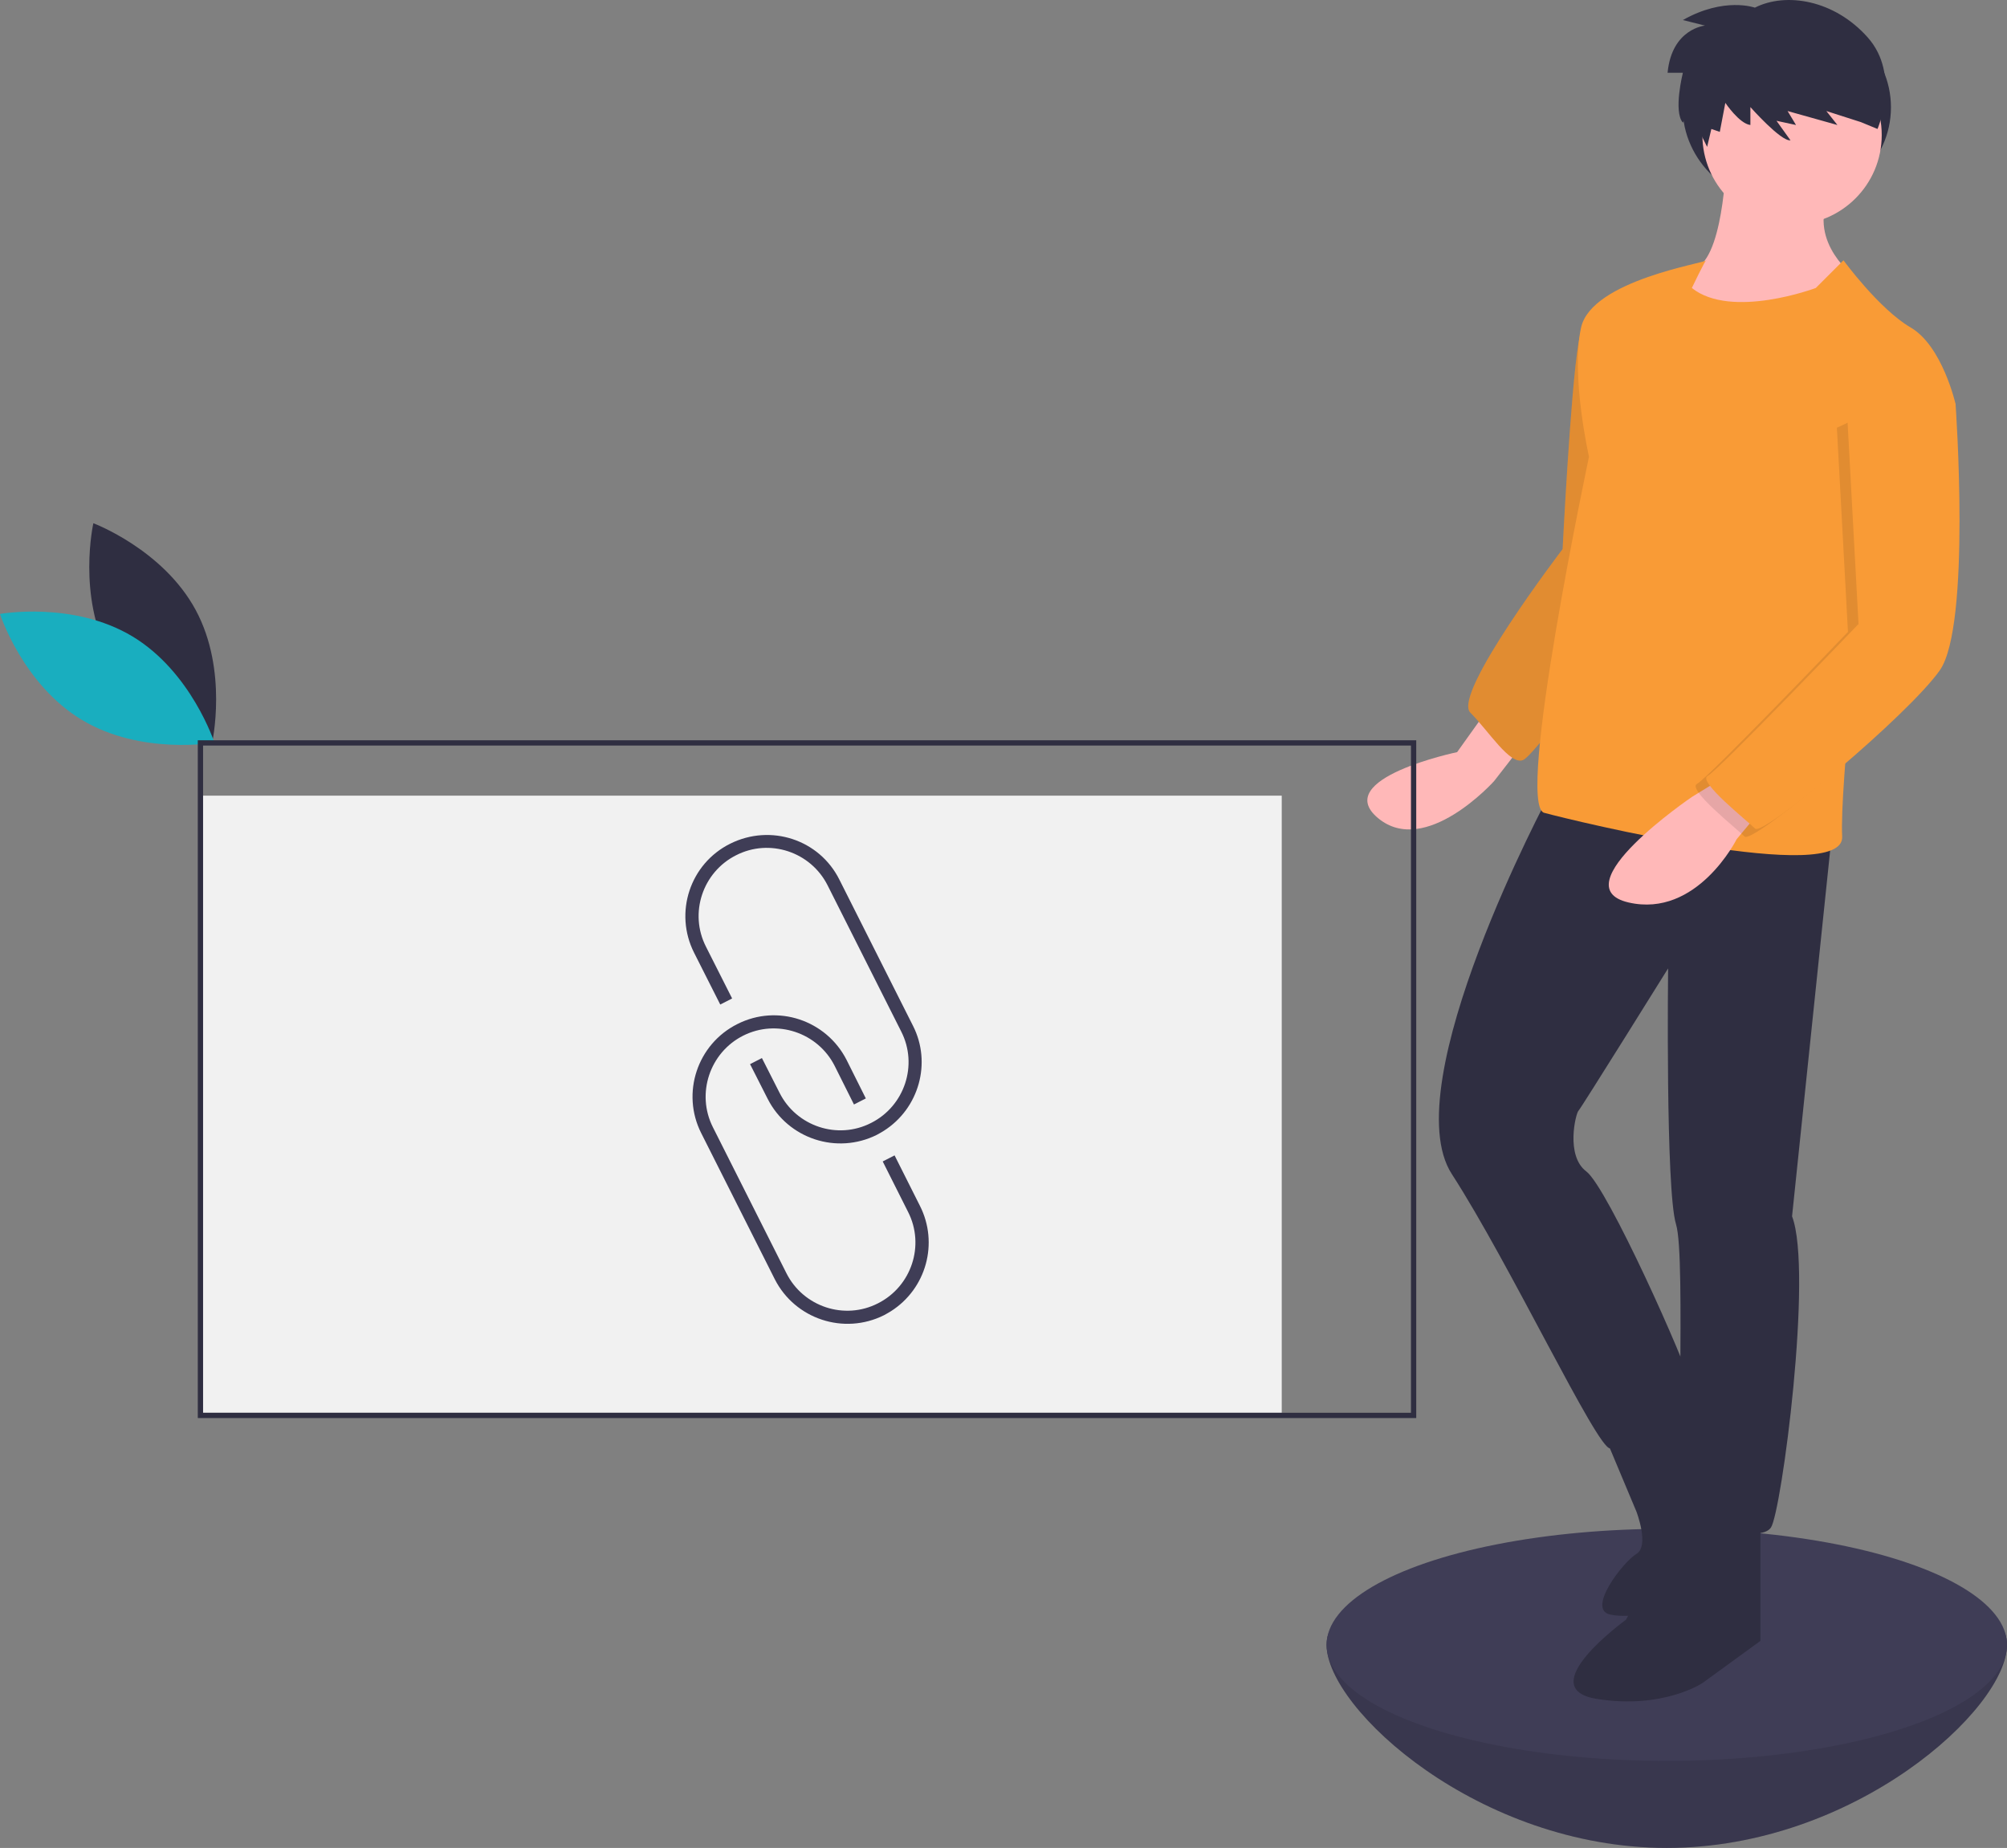 <?xml version="1.0" encoding="utf-8"?>
<!-- Generator: Adobe Illustrator 23.0.6, SVG Export Plug-In . SVG Version: 6.00 Build 0)  -->
<svg version="1.1" id="a5349118-8809-40c5-ab34-fa23ee5ede74"
	 xmlns="http://www.w3.org/2000/svg" xmlns:xlink="http://www.w3.org/1999/xlink" x="0px" y="0px" viewBox="0 0 761 700.7"
	 style="enable-background:new 0 0 761 700.7;" xml:space="preserve">
<rect x="0" y="0" width="761" height="700.7" fill="#808080" stroke="none"/>
<style type="text/css">
	.st0{fill:#2F2E41;}
	.st1{fill:#19AEBF;}
	.st2{fill:#3F3D56;}
	.st3{opacity:0.1;enable-background:new    ;}
	.st4{fill:#F1F1F1;}
	.st5{fill:#FFB8B8;}
	.st6{fill:#F99B36;}
</style>
<title>link</title>
<path class="st0" d="M41.6,248.9c12.4,23,38.8,32.9,38.8,32.9s6.2-27.5-6.2-50.5s-38.8-32.9-38.8-32.9S29.2,225.9,41.6,248.9z"/>
<path class="st1" d="M50.2,241.3c22.4,13.5,31.1,40.3,31.1,40.3s-27.7,4.9-50.2-8.6S0,232.8,0,232.8S27.7,227.8,50.2,241.3z"/>
<path class="st2" d="M761,623.7c0,24.3-57.8,77-129,77s-129-52.7-129-77s57.8-11,129-11S761,599.4,761,623.7z"/>
<path class="st3" d="M761,623.7c0,24.3-57.8,77-129,77s-129-52.7-129-77s57.8-11,129-11S761,599.4,761,623.7z"/>
<ellipse class="st2" cx="632" cy="623.7" rx="129" ry="44"/>
<rect x="76" y="301.7" class="st4" width="410" height="234"/>
<ellipse class="st0" cx="677.5" cy="40.7" rx="39.5" ry="37"/>
<path class="st5" d="M562.5,271.2l-10,14c0,0-48,10-30,25s44-14,44-14l14-18L562.5,271.2z"/>
<path class="st6" d="M614.5,112.2c0,0-13,0-16,18s-6,78-6,78s-42,55-35,62s15,20,20,18s48-61,48-61L614.5,112.2z"/>
<path class="st3" d="M614.5,112.2c0,0-13,0-16,18s-6,78-6,78s-42,55-35,62s15,20,20,18s48-61,48-61L614.5,112.2z"/>
<path class="st5" d="M654.5,61.2c0,0-1,39-13,41s-8,15-8,15s39,23,65,0l5-12c0,0-18-13-10-31L654.5,61.2z"/>
<path class="st0" d="M587.5,301.2c0,0-59,110-37,144s55,104,60,104s33-14,31-23s-32-76-40-82s-4-22-3-23s34-54,34-54s-1,84,3,97
	s-1,106,4,110s28,11,32,5s16-97,8-118l15-144L587.5,301.2z"/>
<path class="st0" d="M641.5,568.2l-25,46c0,0-36,26-11,30s40-6,40-6l22-16v-46L641.5,568.2z"/>
<path class="st0" d="M607.5,542.2l13,31c0,0,5,13,0,16s-19,21-10,23c1.8,0.4,3.7,0.5,5.5,0.5c15.1,0.3,29.7-5.7,40.4-16.4l8.1-8.1
	c0,0-27.8-63.9-27.4-63.5S607.5,542.2,607.5,542.2z"/>
<circle class="st5" cx="679.5" cy="51.2" r="34"/>
<path class="st6" d="M699,98.7l-10.5,10.5c0,0-32,12-47,0c0,0,5.5-11.5,5.5-10.5s-43.5,7.5-47.5,25.5s3,49,3,49s-28,132-17,135
	s114,28,113,9s8-97,8-97l35-67c0,0-5-22-17-29C712.5,117.2,699,98.7,699,98.7z"/>
<path class="st5" d="M654.5,294.2l-13,8c0,0-50,34-24,40s41-24,41-24l10-12L654.5,294.2z"/>
<path class="st3" d="M728.5,147.2l9,9c0,0,6,84-6,101s-67,63-70,60s-22-18-18-20s57.2-57.6,57.2-57.6l-4.2-77.4L728.5,147.2z"/>
<path class="st6" d="M732.5,144.2l9,9c0,0,6,84-6,101s-67,63-70,60s-22-18-18-20s57.2-57.6,57.2-57.6l-4.2-77.4L732.5,144.2z"/>
<path class="st0" d="M665.4,2.9c0,0-11.6-4.2-27.3,4.7l8.4,2.1c0,0-12.6,1.1-14.2,17.9h5.8c0,0-3.7,14.7,0,18.9l2.4-4.5l6.8,13.7
	l1.6-6.8l3.2,1.1l2.1-11c0,0,5.3,7.9,9.5,8.4v-6.8c0,0,11.6,13.1,15.2,12.6l-5.3-7.4l7.4,1.6l-3.2-5.3l18.9,5.3l-4.2-5.3l13.1,4.2
	l6.3,2.6c0,0,8.9-20.5-3.7-34.7S677.3-3.1,665.4,2.9z"/>
<path class="st2" d="M335.1,428.8c-0.8,0.5-1.7,1-2.6,1.5c-15.2,7.6-33.7,1.5-41.4-13.6l-6.7-13.2l4.5-2.3l6.7,13.2
	c6.4,12.7,22,17.9,34.7,11.4c12.7-6.4,17.9-22,11.4-34.7l-27.9-55.4c-6.4-12.7-22-17.9-34.7-11.4c-12.7,6.4-17.9,22-11.4,34.7
	l9.9,19.6l-4.5,2.3l-9.9-19.6c-7.7-15.2-1.6-33.8,13.7-41.4s33.8-1.6,41.4,13.7l27.9,55.4C353.3,403,348.5,420.3,335.1,428.8
	L335.1,428.8z"/>
<path class="st2" d="M337.8,497.2c-0.8,0.5-1.7,1-2.6,1.5c-15.2,7.6-33.7,1.5-41.4-13.6l-27.9-55.4c-7.7-15.2-1.5-33.8,13.7-41.4
	c15.2-7.7,33.7-1.5,41.4,13.6l7.3,14.6l-4.5,2.3l-7.3-14.6c-6.4-12.7-22-17.9-34.7-11.5c-12.7,6.4-17.9,22-11.5,34.7c0,0,0,0,0,0
	l27.9,55.4c6.4,12.7,22,17.9,34.7,11.4c12.7-6.4,17.9-22,11.4-34.7c0,0,0,0,0,0l-9.6-19.1l4.5-2.3l9.6,19.1
	C356,471.4,351.2,488.7,337.8,497.2z"/>
<path class="st0" d="M537,537.7H75v-257h462V537.7z M77,535.7h458v-253H77V535.7z"/>
</svg>
